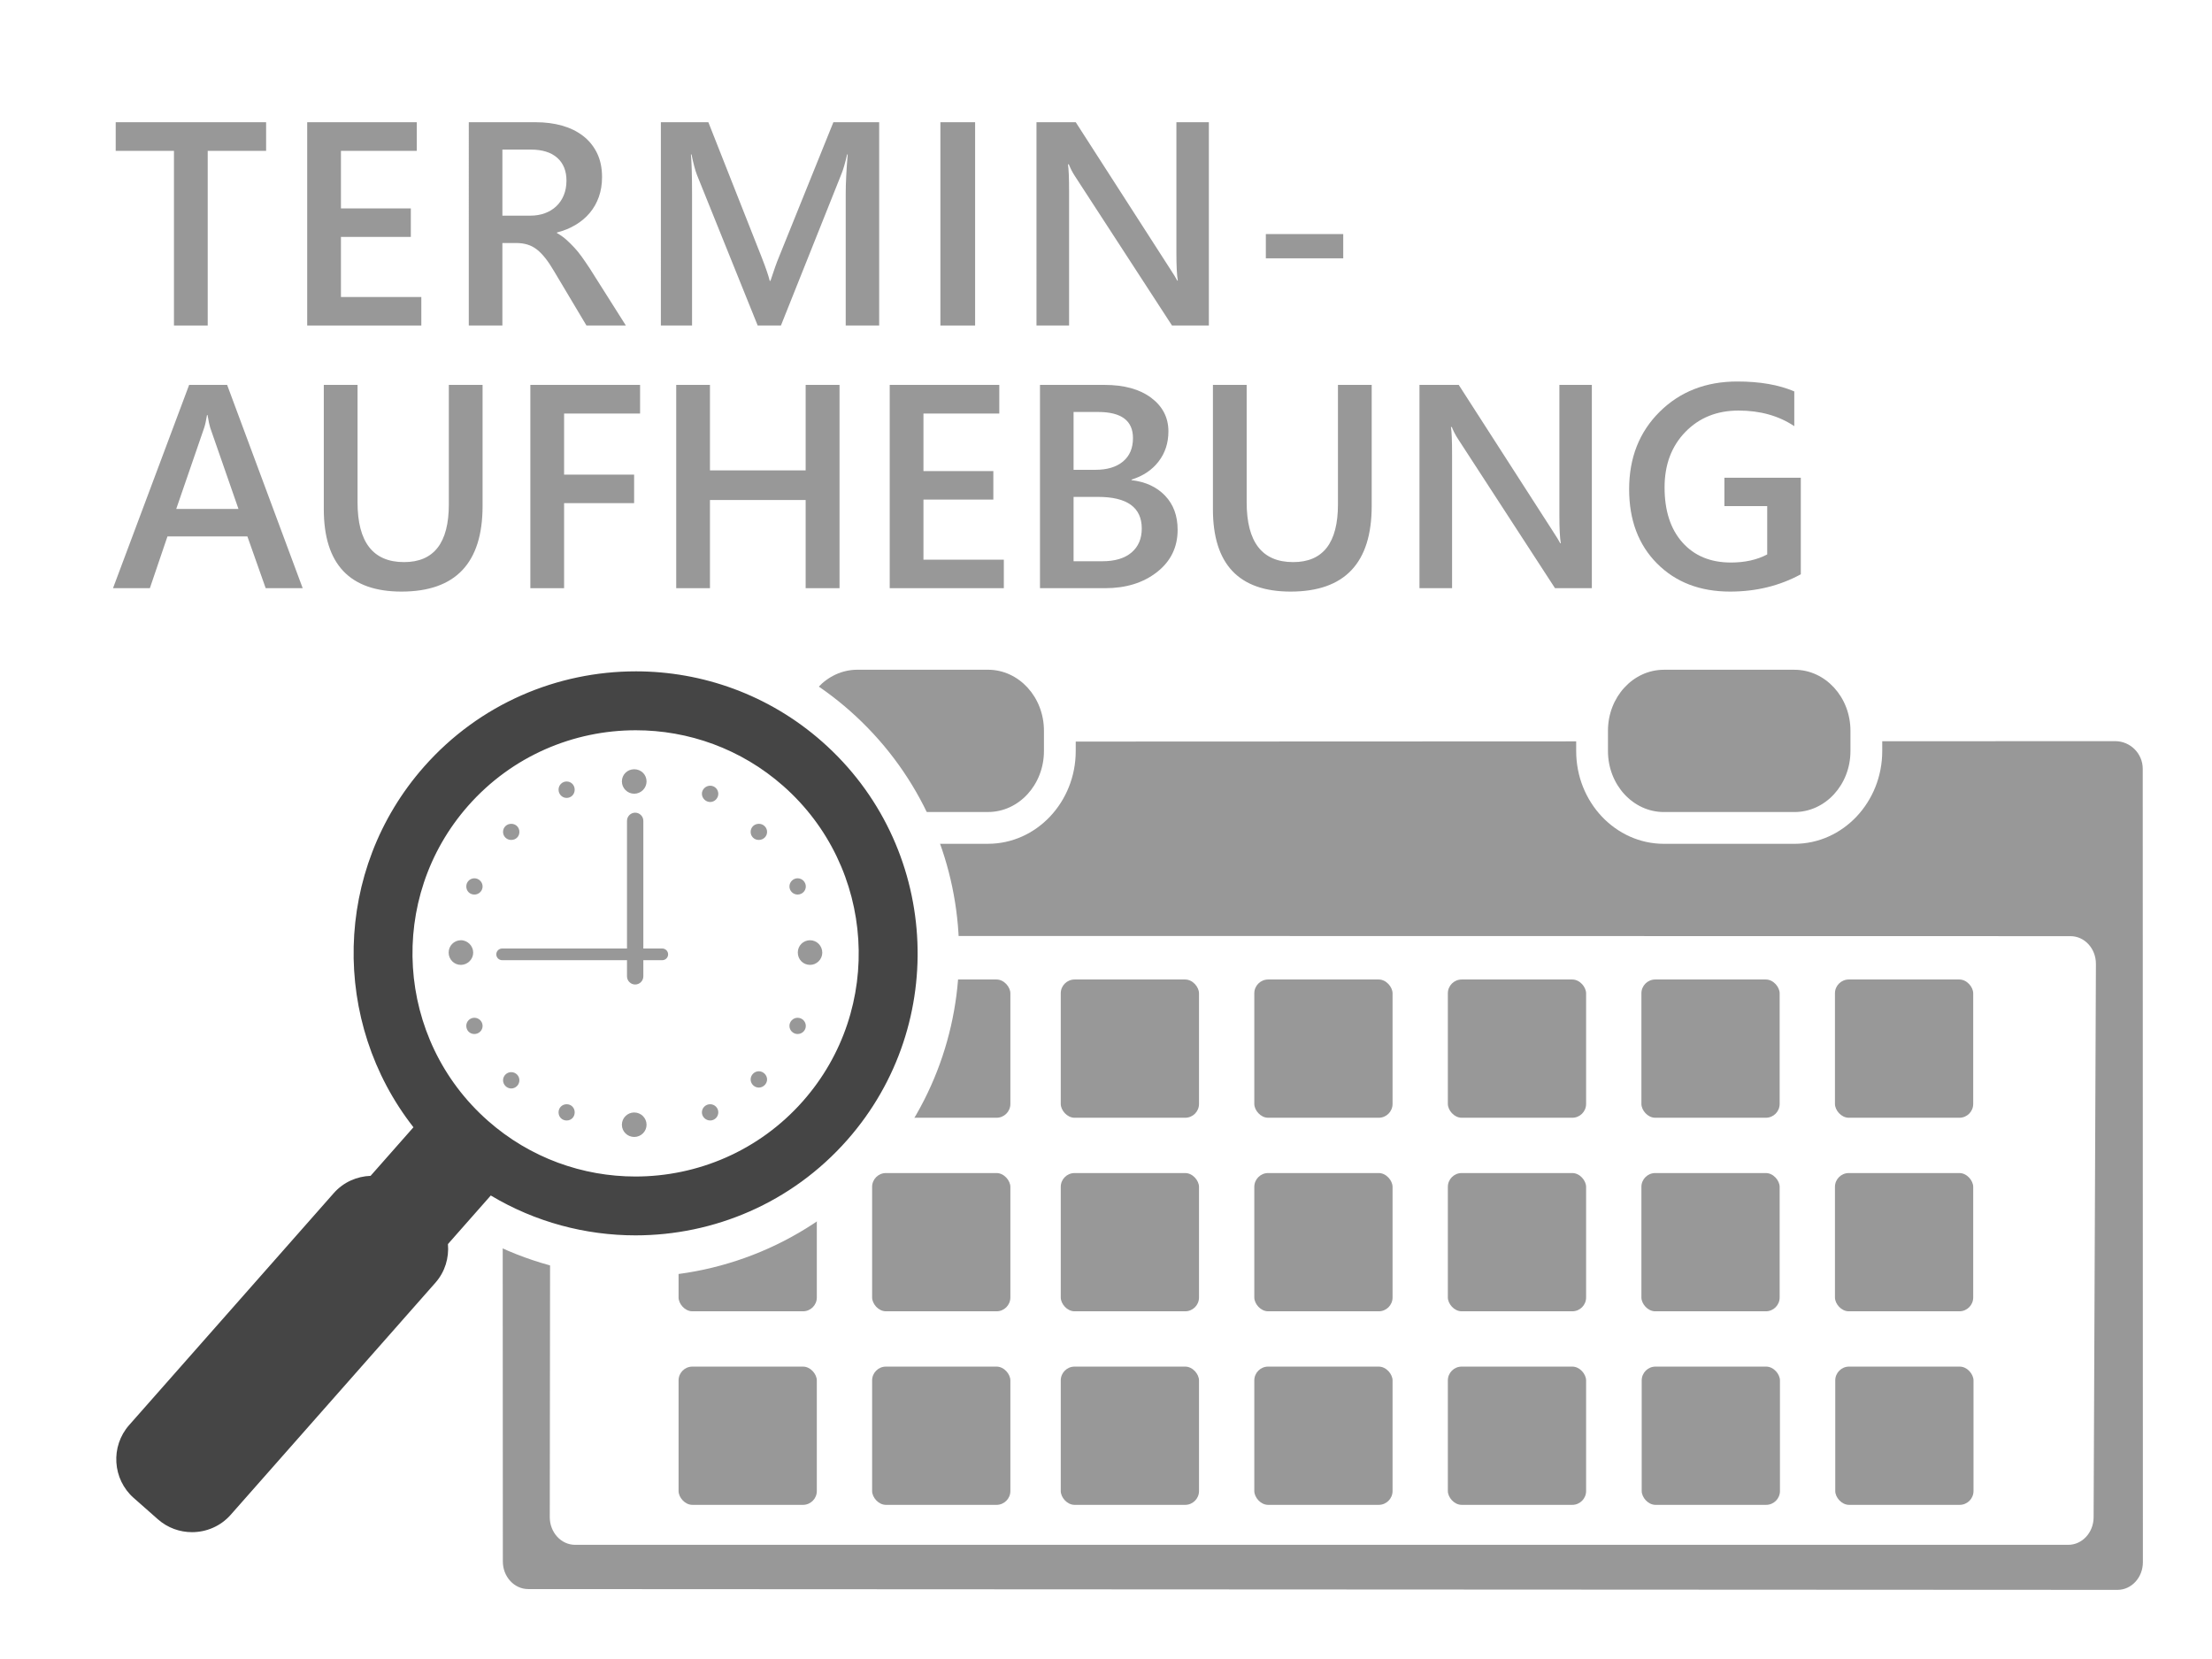 <?xml version="1.0" encoding="UTF-8"?><svg xmlns="http://www.w3.org/2000/svg" viewBox="0 0 800 600"><defs><style>.f{fill:#fff;}.g,.h{fill:#989898;}.h{fill-rule:evenodd;}.i{fill:#454545;}</style></defs><g id="a"><rect class="f" width="800" height="600"/></g><g id="b"><g><path class="h" d="M774.949,278.044c-.001-5.524-4.48-10-10.004-9.998l-574.078,.236c-5.05,.031-9.128,4.502-9.126,10.004l.118,286.429c.002,5.52,4.109,9.994,9.175,9.995l574.785,.289c5.07,.003,9.182-4.475,9.182-10l-.051-286.956Zm-16.931,70.576l-.832,200.133c-.023,5.506-4.126,9.955-9.178,9.955l-539.995,.001c-5.073,0-9.184-4.485-9.177-10.013l.23-200.224c.006-5.518,4.114-9.988,9.179-9.987l540.598,.09c5.084,.001,9.199,4.505,9.176,10.045Z"/><g><path class="h" d="M310.097,299.42c-14.328,0-25.985-12.471-25.985-27.8v-7.351c0-15.329,11.657-27.8,25.985-27.8h47.222c14.329,0,25.986,12.471,25.986,27.8v7.351c0,15.329-11.657,27.8-25.986,27.8h-47.222Z"/><path class="f" d="M357.319,242.218c11.176,0,20.238,9.874,20.238,22.052v7.351c0,12.178-9.062,22.052-20.238,22.052h-47.221c-11.176,0-20.238-9.874-20.238-22.052v-7.351c0-12.178,9.062-22.052,20.238-22.052h47.221m0-11.496h-47.221c-17.498,0-31.734,15.049-31.734,33.548v7.351c0,18.498,14.236,33.548,31.734,33.548h47.221c17.498,0,31.734-15.049,31.734-33.548v-7.351c0-18.498-14.236-33.548-31.734-33.548h0Z"/></g><g><path class="h" d="M601.781,299.432c-14.328,0-25.985-12.471-25.985-27.8v-7.351c0-15.329,11.657-27.8,25.985-27.8h47.222c14.329,0,25.986,12.471,25.986,27.8v7.351c0,15.329-11.657,27.8-25.986,27.8h-47.222Z"/><path class="f" d="M649.003,242.229c11.176,0,20.238,9.874,20.238,22.052v7.351c0,12.178-9.062,22.052-20.238,22.052h-47.221c-11.176,0-20.238-9.874-20.238-22.052v-7.351c0-12.178,9.062-22.052,20.238-22.052h47.221m0-11.496h-47.221c-17.498,0-31.734,15.049-31.734,33.548v7.351c0,18.498,14.236,33.548,31.734,33.548h47.221c17.498,0,31.734-15.049,31.734-33.548v-7.351c0-18.498-14.236-33.548-31.734-33.548h0Z"/></g></g><g><rect class="g" x="383.636" y="494.25" width="50" height="50" rx="5" ry="5"/><rect class="g" x="453.636" y="494.25" width="50" height="50" rx="5" ry="5"/><rect class="g" x="315.414" y="494.25" width="50" height="50" rx="5" ry="5"/><rect class="g" x="245.414" y="494.25" width="50" height="50" rx="5" ry="5"/><rect class="g" x="523.636" y="494.25" width="50" height="50" rx="5" ry="5"/><g><rect class="g" x="383.636" y="424.25" width="50" height="50" rx="5" ry="5"/><rect class="g" x="453.636" y="424.25" width="50" height="50" rx="5" ry="5"/><rect class="g" x="315.414" y="424.25" width="50" height="50" rx="5" ry="5"/><rect class="g" x="245.414" y="424.25" width="50" height="50" rx="5" ry="5"/><rect class="g" x="523.636" y="424.25" width="50" height="50" rx="5" ry="5"/><rect class="g" x="593.636" y="424.25" width="50" height="50" rx="5" ry="5"/><rect class="g" x="663.636" y="424.25" width="50" height="50" rx="5" ry="5"/></g><rect class="g" x="383.636" y="354.25" width="50" height="50" rx="5" ry="5"/><rect class="g" x="453.636" y="354.25" width="50" height="50" rx="5" ry="5"/><rect class="g" x="315.414" y="354.25" width="50" height="50" rx="5" ry="5"/><rect class="g" x="523.636" y="354.25" width="50" height="50" rx="5" ry="5"/><rect class="g" x="593.636" y="354.25" width="50" height="50" rx="5" ry="5"/><rect class="g" x="663.636" y="354.25" width="50" height="50" rx="5" ry="5"/></g><g><path class="g" d="M96.242,54.561h-21.122v63.164h-12.202V54.561h-21.072v-10.356h54.396v10.356Z"/><path class="g" d="M152.376,117.725h-41.272V44.204h39.632v10.356h-27.429v20.815h25.275v10.305h-25.275v21.738h29.069v10.305Z"/><path class="g" d="M226.352,117.725h-14.252l-11.741-19.688c-1.06-1.811-2.094-3.358-3.102-4.64-1.009-1.282-2.034-2.333-3.076-3.153-1.043-.82-2.179-1.418-3.409-1.794-1.23-.375-2.615-.564-4.153-.564h-4.922v29.839h-12.151V44.204h24.199c3.452,0,6.631,.41,9.537,1.23,2.904,.82,5.434,2.06,7.588,3.717,2.152,1.659,3.836,3.726,5.05,6.204,1.213,2.479,1.819,5.375,1.819,8.69,0,2.598-.384,4.982-1.153,7.152-.769,2.171-1.863,4.102-3.281,5.794-1.419,1.691-3.127,3.136-5.127,4.332-1.999,1.197-4.247,2.12-6.741,2.769v.205c1.332,.752,2.494,1.582,3.486,2.486,.99,.906,1.93,1.838,2.819,2.794,.889,.958,1.769,2.043,2.641,3.255,.871,1.214,1.837,2.624,2.896,4.23l13.073,20.662Zm-44.655-63.625v23.892h10.151c1.879,0,3.614-.29,5.204-.872,1.589-.581,2.965-1.418,4.127-2.512,1.161-1.093,2.067-2.426,2.718-3.999,.648-1.572,.974-3.333,.974-5.281,0-3.52-1.111-6.271-3.333-8.254-2.222-1.982-5.417-2.974-9.587-2.974h-10.254Z"/><path class="g" d="M317.964,117.725h-12.1v-47.578c0-3.896,.239-8.665,.719-14.304h-.205c-.753,3.213-1.419,5.521-2,6.921l-21.943,54.961h-8.408l-21.994-54.551c-.615-1.606-1.266-4.05-1.949-7.332h-.205c.273,2.94,.41,7.742,.41,14.407v47.476h-11.279V44.204h17.176l19.328,48.962c1.47,3.76,2.427,6.562,2.871,8.408h.257c1.264-3.862,2.289-6.733,3.076-8.613l19.688-48.757h16.56V117.725Z"/><path class="g" d="M352.666,117.725h-12.561V44.204h12.561V117.725Z"/><path class="g" d="M437.202,117.725h-13.33l-35.119-54.038c-.89-1.367-1.624-2.785-2.205-4.255h-.307c.272,1.573,.41,4.939,.41,10.1v48.193h-11.793V44.204h14.202l33.94,52.756c1.436,2.188,2.358,3.691,2.769,4.512h.205c-.342-1.948-.513-5.246-.513-9.895V44.204h11.74V117.725Z"/><path class="g" d="M485.801,93.423h-27.993v-8.767h27.993v8.767Z"/><path class="g" d="M109.471,212.725h-13.382l-6.613-18.713h-28.916l-6.357,18.713h-13.33l27.531-73.521h13.74l27.327,73.521Zm-23.226-28.66l-10.202-29.326c-.308-.957-.633-2.495-.975-4.614h-.205c-.308,1.948-.649,3.486-1.025,4.614l-10.1,29.326h22.507Z"/><path class="g" d="M174.53,182.988c0,20.645-9.775,30.967-29.326,30.967-18.731,0-28.096-9.929-28.096-29.788v-44.963h12.202v42.451c0,14.424,5.605,21.636,16.816,21.636,10.8,0,16.201-6.955,16.201-20.867v-43.22h12.202v43.784Z"/><path class="g" d="M231.491,149.561h-27.48v22.097h25.326v10.305h-25.326v30.762h-12.203v-73.521h39.684v10.356Z"/><path class="g" d="M303.626,212.725h-12.253v-31.89h-34.606v31.89h-12.203v-73.521h12.203v30.916h34.606v-30.916h12.253v73.521Z"/><path class="g" d="M363.049,212.725h-41.272v-73.521h39.632v10.356h-27.429v20.815h25.275v10.305h-25.275v21.738h29.069v10.305Z"/><path class="g" d="M376.122,212.725v-73.521h23.328c7.108,0,12.74,1.556,16.894,4.666,4.152,3.111,6.229,7.161,6.229,12.151,0,4.17-1.18,7.793-3.538,10.869s-5.623,5.264-9.792,6.562v.205c5.058,.582,9.1,2.453,12.125,5.614,3.024,3.162,4.537,7.272,4.537,12.33,0,6.29-2.479,11.382-7.434,15.278-4.957,3.896-11.212,5.845-18.766,5.845h-23.584Zm12.151-63.728v20.918h7.896c4.237,0,7.562-1,9.972-3,2.41-1.999,3.614-4.827,3.614-8.485,0-6.289-4.203-9.434-12.611-9.434h-8.87Zm0,30.71v23.276h10.407c4.546,0,8.058-1.051,10.536-3.153,2.478-2.102,3.718-4.999,3.718-8.69,0-7.622-5.281-11.433-15.843-11.433h-8.818Z"/><path class="g" d="M496.093,182.988c0,20.645-9.775,30.967-29.326,30.967-18.731,0-28.096-9.929-28.096-29.788v-44.963h12.202v42.451c0,14.424,5.605,21.636,16.816,21.636,10.8,0,16.201-6.955,16.201-20.867v-43.22h12.202v43.784Z"/><path class="g" d="M575.714,212.725h-13.33l-35.119-54.038c-.89-1.367-1.624-2.785-2.205-4.255h-.307c.272,1.573,.41,4.939,.41,10.1v48.193h-11.793v-73.521h14.202l33.94,52.756c1.436,2.188,2.358,3.691,2.769,4.512h.205c-.342-1.948-.513-5.246-.513-9.895v-47.373h11.74v73.521Z"/><path class="g" d="M651.286,207.7c-7.657,4.17-16.185,6.255-25.584,6.255-10.869,0-19.67-3.384-26.403-10.151-6.734-6.768-10.101-15.722-10.101-26.865,0-11.382,3.683-20.721,11.049-28.019,7.365-7.297,16.722-10.946,28.07-10.946,8.169,0,15.039,1.197,20.61,3.589v12.561c-5.64-3.759-12.356-5.64-20.149-5.64-7.827,0-14.244,2.581-19.251,7.742-5.008,5.162-7.511,11.843-7.511,20.046,0,8.443,2.152,15.082,6.459,19.918,4.307,4.837,10.152,7.254,17.535,7.254,5.058,0,9.434-.974,13.125-2.922v-17.483h-15.484v-10.254h27.635v34.915Z"/></g></g><g id="c"><g id="d"><g><rect class="g" x="663.745" y="494.25" width="50" height="50" rx="5" ry="5"/><rect class="g" x="593.745" y="494.25" width="50" height="50" rx="5" ry="5"/><g><path class="i" d="M69.442,561.63c-6.381,0-12.519-2.315-17.284-6.519l-8.778-7.743c-10.815-9.54-11.852-26.1-2.312-36.914l74.03-83.922c3.998-4.532,9.32-7.457,15.241-8.431l9.556-10.834c-28.618-41.152-25.696-96.938,7.824-134.936,20.762-23.536,50.728-37.034,82.214-37.034,26.701,0,52.417,9.713,72.412,27.35,45.299,39.961,49.643,109.326,9.683,154.626-20.751,23.523-50.703,37.016-82.173,37.016h-.005c-17.736-.001-35.145-4.279-50.726-12.421l-9.559,10.837c-.228,5.995-2.465,11.641-6.464,16.174l-74.028,83.921c-4.951,5.611-12.106,8.83-19.631,8.83ZM229.92,271.609c-21.055,0-41.088,9.021-54.963,24.75-26.71,30.281-23.807,76.648,6.474,103.36,13.361,11.787,30.548,18.277,48.396,18.277,21.055,0,41.088-9.021,54.964-24.75,12.917-14.644,19.357-33.473,18.133-53.019s-9.963-37.424-24.606-50.341c-13.361-11.786-30.549-18.277-48.396-18.277Z"/><path class="f" d="M229.934,242.8c23.994,0,48.082,8.391,67.448,25.474,42.197,37.224,46.243,101.838,9.02,144.035-20.135,22.825-48.274,34.476-76.551,34.476-18.084,0-36.228-4.768-52.36-14.428-.031,.035-.049,.077-.081,.112l-15.406,17.465c.435,4.923-1.021,10.005-4.529,13.981l-74.029,83.92c-3.673,4.164-8.827,6.291-14.004,6.291-4.388,0-8.792-1.529-12.321-4.642l-8.778-7.743c-7.693-6.786-8.435-18.632-1.649-26.325l74.03-83.921c3.507-3.976,8.367-6.056,13.307-6.238l15.406-17.464c.031-.035,.07-.059,.102-.094-29.731-37.943-29.205-92.982,3.807-130.404,20.141-22.832,48.299-34.495,76.588-34.495m-.107,182.699c22.377,0,44.657-9.228,60.59-27.29,29.449-33.384,26.248-84.501-7.136-113.95-15.323-13.517-34.375-20.155-53.36-20.154-22.377,.002-44.657,9.228-60.59,27.29-29.449,33.384-26.248,84.5,7.136,113.95,15.323,13.517,34.375,20.154,53.36,20.154m.107-197.705c-33.639,0-65.656,14.424-87.841,39.574-34.491,39.099-38.663,95.822-11.616,139.235l-4.14,4.694c-6.496,1.664-12.417,5.229-16.866,10.273l-74.029,83.92c-12.277,13.917-10.942,35.228,2.975,47.505l8.778,7.743c6.137,5.413,14.038,8.395,22.248,8.395,9.677,0,18.883-4.144,25.257-11.37l74.029-83.92c4.449-5.043,7.247-11.363,8.087-18.015l4.148-4.703c15.253,7.006,31.931,10.667,48.887,10.667,33.626,0,65.629-14.417,87.804-39.555,42.697-48.403,38.055-122.518-10.346-165.215-21.366-18.847-48.845-29.227-77.375-29.227h0Zm-.107,182.699c-16.018,0-31.443-5.825-43.433-16.401-27.178-23.975-29.785-65.591-5.81-92.77,12.45-14.114,30.433-22.209,49.338-22.211,16.02,0,31.442,5.825,43.432,16.401,13.14,11.591,20.982,27.638,22.081,45.184,1.099,17.546-4.68,34.446-16.271,47.586-12.451,14.115-30.434,22.211-49.337,22.211h0Z"/></g></g><circle class="f" cx="229.435" cy="344.506" r="75.03"/></g><g id="e"><path class="h" d="M229.341,402.342c-2.451,.01-4.448,2.022-4.427,4.46,.022,2.462,1.998,4.398,4.488,4.391,2.458-.005,4.459-2.013,4.435-4.451-.022-2.443-2.033-4.41-4.496-4.4Z"/><path class="h" d="M229.372,287.059c2.443,0,4.465-2.013,4.466-4.441,0-2.454-1.98-4.41-4.468-4.408-2.493,0-4.457,1.943-4.455,4.41,.001,2.44,2.008,4.441,4.458,4.439Z"/><path class="h" d="M171.139,344.463c-.034-2.431-2.093-4.451-4.497-4.41-2.472,.043-4.405,2.03-4.381,4.506,.024,2.471,2.03,4.443,4.477,4.405,2.438-.038,4.435-2.082,4.402-4.501Z"/><path class="h" d="M292.926,340.053c-2.43,.019-4.374,1.965-4.388,4.388-.016,2.521,1.855,4.467,4.347,4.522,2.418,.055,4.484-1.96,4.502-4.386,.018-2.507-1.99-4.544-4.46-4.525Z"/><path class="h" d="M274.52,297.944c-1.701-.029-3.025,1.232-3.041,2.894-.015,1.626,1.255,2.915,2.893,2.937,1.698,.022,3.036-1.244,3.055-2.887,.019-1.586-1.294-2.915-2.907-2.944Z"/><path class="h" d="M184.905,387.756c-1.605-.007-2.932,1.282-2.969,2.88-.038,1.619,1.324,3.02,2.945,3.028,1.626,.007,2.982-1.368,2.964-3.004-.018-1.609-1.324-2.898-2.94-2.903Z"/><path class="h" d="M184.832,303.775c1.717,.022,3.005-1.218,3.013-2.896,.008-1.631-1.248-2.91-2.886-2.934-1.688-.024-3.013,1.246-3.025,2.901-.012,1.612,1.273,2.91,2.898,2.93Z"/><path class="h" d="M171.593,368.091c-1.614-.014-2.934,1.275-2.952,2.879-.018,1.7,1.236,2.989,2.914,2.997,1.658,.005,3.007-1.335,2.983-2.966-.023-1.602-1.331-2.894-2.945-2.91Z"/><path class="h" d="M256.843,284.161c-1.639-.005-3.025,1.375-2.989,2.975,.035,1.576,1.392,2.913,2.965,2.92,1.633,.01,2.977-1.349,2.962-2.992-.016-1.617-1.314-2.899-2.938-2.903Z"/><path class="h" d="M171.597,323.528c1.61-.007,2.924-1.306,2.94-2.908,.016-1.624-1.362-2.992-2.989-2.973-1.62,.019-2.902,1.311-2.907,2.927-.004,1.695,1.262,2.961,2.956,2.954Z"/><path class="h" d="M288.43,323.528c1.658,.017,3.009-1.304,3.004-2.937-.003-1.592-1.313-2.915-2.918-2.946-1.624-.031-3.006,1.327-3.006,2.956,.001,1.592,1.316,2.913,2.92,2.927Z"/><path class="h" d="M204.938,288.578c1.618-.005,2.891-1.289,2.907-2.932,.014-1.695-1.263-3.013-2.92-3.009-1.604,.002-2.905,1.309-2.916,2.925-.012,1.671,1.3,3.02,2.93,3.016Z"/><path class="h" d="M288.488,368.091c-1.636-.012-3.003,1.354-2.976,2.975,.025,1.604,1.336,2.896,2.945,2.901,1.657,.002,3-1.332,2.978-2.963-.022-1.602-1.336-2.903-2.947-2.913Z"/><path class="h" d="M256.823,399.36c-1.615,.005-2.936,1.294-2.969,2.899-.034,1.597,1.355,2.985,2.986,2.977,1.654-.005,2.965-1.342,2.942-2.994-.024-1.605-1.342-2.889-2.958-2.882Z"/><path class="h" d="M274.476,387.438c-1.61-.024-2.997,1.342-2.997,2.951,0,1.621,1.352,2.958,2.981,2.951,1.611-.01,2.997-1.401,2.966-2.985-.03-1.566-1.372-2.894-2.951-2.918Z"/><path class="h" d="M204.877,399.36c-1.626,.031-2.872,1.311-2.869,2.946,.002,1.683,1.293,2.954,2.975,2.932,1.634-.022,2.862-1.285,2.862-2.942,0-1.69-1.292-2.97-2.968-2.937Z"/><path class="h" d="M239.521,343.043h-6.85v-46.174c0-1.625-1.33-2.954-2.954-2.954-1.625,0-2.954,1.33-2.954,2.954v46.174h-45.163c-1.161,0-2.11,.95-2.11,2.111,0,1.161,.95,2.111,2.11,2.111h45.163v5.839c0,1.625,1.33,2.954,2.954,2.954,1.625,0,2.954-1.329,2.954-2.954v-5.839h6.85c1.161,0,2.11-.95,2.11-2.111,0-1.161-.95-2.111-2.11-2.111Z"/></g></g></svg>